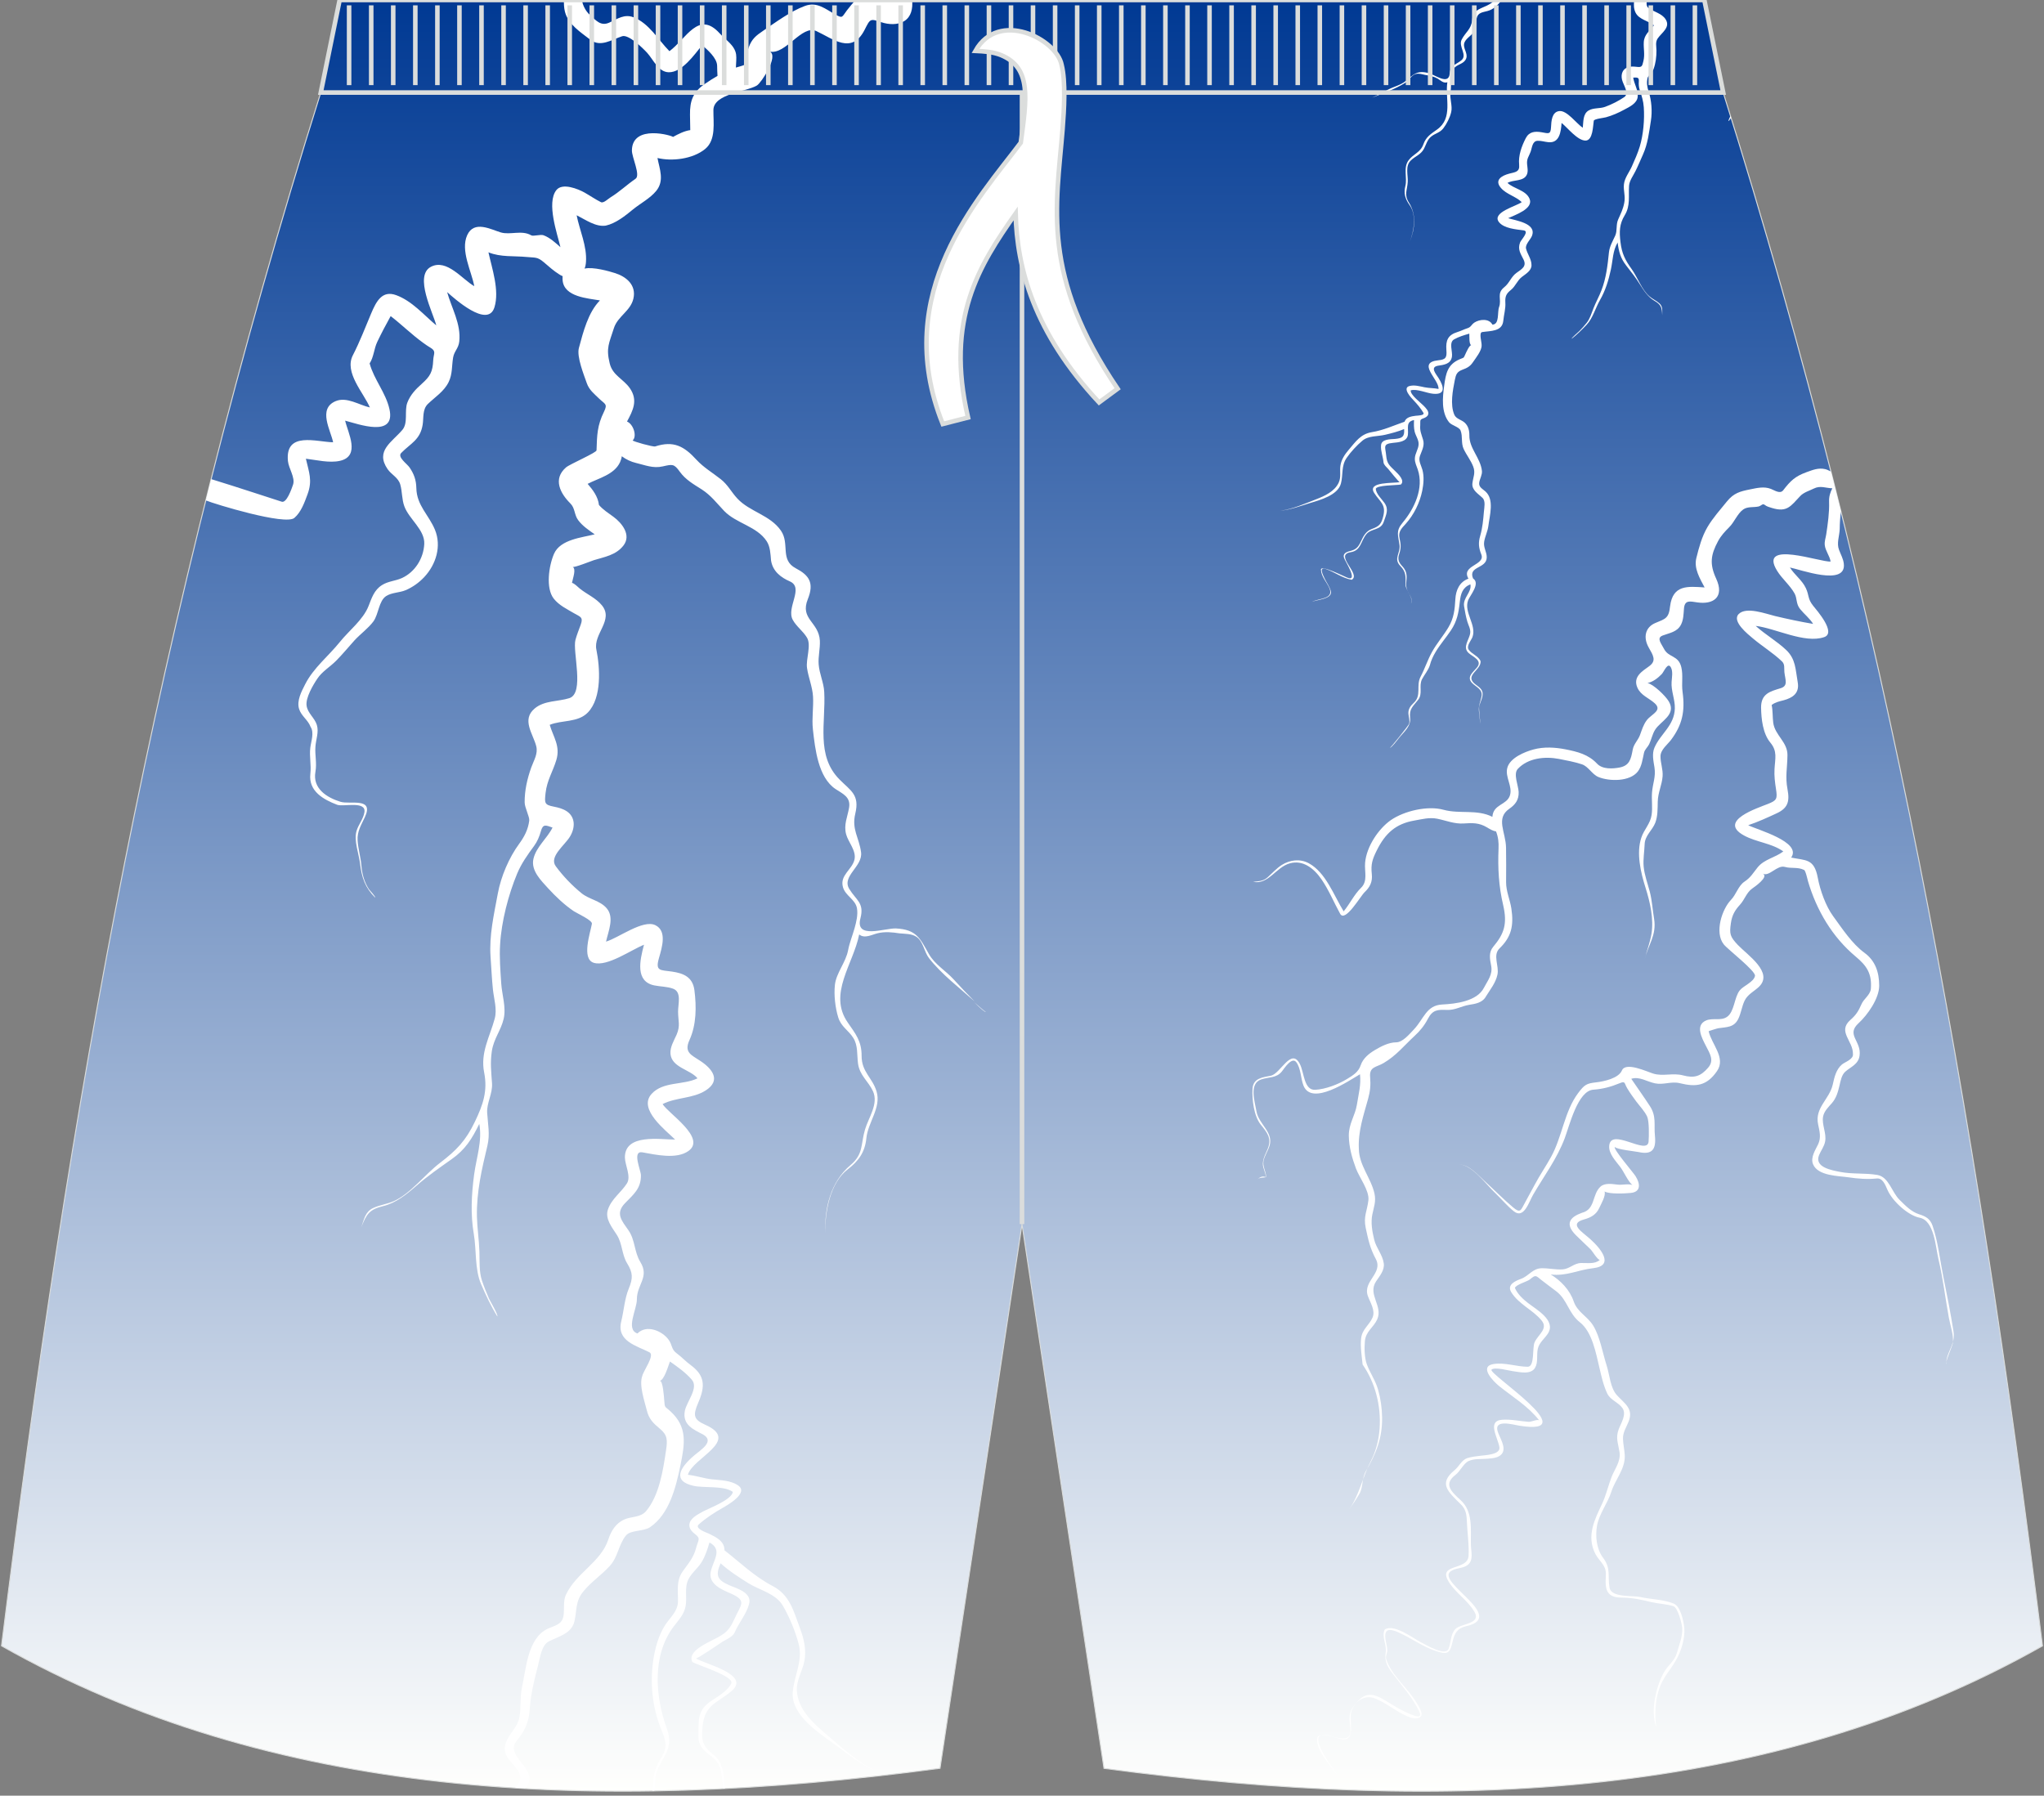 <?xml version="1.0" encoding="utf-8"?>
<!-- Generator: Adobe Illustrator 16.0.0, SVG Export Plug-In . SVG Version: 6.00 Build 0)  -->
<!DOCTYPE svg PUBLIC "-//W3C//DTD SVG 1.1//EN" "http://www.w3.org/Graphics/SVG/1.1/DTD/svg11.dtd">
<svg version="1.1" id="图层_1" xmlns="http://www.w3.org/2000/svg" xmlns:xlink="http://www.w3.org/1999/xlink" x="0px" y="0px"
	 width="379px" height="333px" viewBox="0 0 379 333" enable-background="new 0 0 379 333" xml:space="preserve">
<rect x="0" y="0" width="379" height="333" fill="#808080" stroke="none"/>
<g>
	<linearGradient id="SVGID_1_" gradientUnits="userSpaceOnUse" x1="189.5" y1="0" x2="189.5" y2="332.185">
		<stop  offset="0" style="stop-color:#003993"/>
		<stop  offset="1" style="stop-color:#FFFFFD"/>
	</linearGradient>
	
		<path fill-rule="evenodd" clip-rule="evenodd" fill="url(#SVGID_1_)" stroke="#DBDDDC" stroke-width="0.181" stroke-miterlimit="22.926" d="
		M189.5,227.03l15.2,100.91c64.21,8.59,123.99,5.64,174.02-22.71c-12.64-100.96-28.59-190.69-59.2-288.06L316.02,0H189.5H62.98
		l-3.5,17.16c-30.6,97.37-46.56,187.11-59.2,288.06c50.03,28.35,109.8,31.3,174.02,22.71L189.5,227.03z"/>
	<g>
		<path fill-rule="evenodd" clip-rule="evenodd" fill="#FFFFFF" d="M341.35,94.82c-0.61-2.45-1.22-4.9-1.85-7.36
			c-0.35-0.18-0.71-0.38-1.07-0.46c-1.27-0.29-2.31,0.15-3.48,0.57c-2.1,0.77-2.95,1.58-4.3,3.34c-0.58,0.76-1.59,0.02-2.3-0.25
			c-1.3-0.5-2.61-0.15-3.88,0.1c-1.84,0.37-2.99,0.67-4.26,2.23c-1.21,1.5-2.64,3.09-3.62,4.77c-1.02,1.74-1.56,3.74-2.05,5.72
			c-0.49,1.95,0.66,3.79,1.53,5.46c-3.14-0.21-5.89-0.52-6.4,3.48c-0.23,2.26-0.88,2.34-2.73,3.11c-1.85,0.77-2.31,2.64-1.24,4.54
			c0.82,1.45,1.5,2.45,0.1,3.47c-1.26,0.92-3.09,1.96-2.19,3.99c0.63,1.43,2.16,1.93,3.21,2.89c1.47,1.34-0.58,2-1.45,3.11
			c-0.64,0.82-0.93,1.82-1.29,2.8c-0.37,0.98-1.15,1.64-1.34,2.69c-0.33,1.81-0.61,2.97-2.47,3.32c-1.26,0.23-3.13,0.36-4.14-0.72
			c-1.64-1.74-3.67-2.22-5.82-2.65c-1.99-0.39-4.04-0.51-5.98,0.02c-1.57,0.42-4.37,1.54-4.85,3.43c-0.44,1.7,1.03,3.4,0.49,5.09
			c-0.58,1.82-3.09,1.59-3.25,3.97c-2.9-1.45-6.03-0.48-9.07-1.31c-2.94-0.81-7.28,0.21-9.76,1.92c-2.25,1.57-4.5,4.86-4.77,7.89
			c-0.15,1.68,0.55,3.4-0.76,4.67c-1.29,1.26-2.07,2.97-3.22,4.36c-1.84-3-3.31-7.21-6.46-8.92c-1.63-0.88-3.5-0.63-4.99,0.3
			c-0.98,0.62-1.76,1.51-2.63,2.29c-0.84,0.76-1.7,0.74-2.72,0.85c2.87,0.59,4.24-2.73,6.84-3.43c2.41-0.65,4.41,0.88,5.85,2.97
			c1.37,1.99,2.29,4.26,3.46,6.39c0.93,1.68,3.76-3.27,4.55-4.02c0.96-0.91,1.48-1.89,1.32-3.35c-0.2-1.81,0.12-2.76,0.88-4.3
			c1.61-3.28,3.59-5.03,7-5.62c1.42-0.25,2.79-0.63,4.25-0.34c1.68,0.34,3.2,1,4.92,0.88c1.58-0.11,2.85-0.15,4.3,0.72
			c0.53,0.32,1.1,0.67,1.69,0.76c0.41,1.06,0.51,2.06,0.46,3.19c-0.15,3.61,0.03,6.96,0.86,10.48c0.8,3.46,0.19,5.3-1.84,7.71
			c-0.86,1.02-0.65,2.22-0.39,3.52c0.33,1.66-0.67,2.78-1.35,4.11c-1.27,2.49-5.23,2.96-7.7,3.08c-2.99,0.14-3.41,2.66-5.28,4.63
			c-0.87,0.92-2.09,2.39-3.29,2.39c-1.35,0-2.78,0.74-3.92,1.42c-1.08,0.64-2.21,1.52-2.65,2.83c-0.42,1.27-1.42,1.87-2.57,2.57
			c-1.63,0.99-3.95,1.87-5.84,1.98c-2.13,0.13-2.05-3.18-2.86-4.77c-1.61-3.16-3.58,1.77-5.37,2.15c-1.5,0.32-3.3,0.41-3.42,2.46
			c-0.1,1.98,0.25,5.02,1.53,6.62c1.19,1.48,2.09,2.53,1.29,4.48c-0.36,0.88-0.85,1.7-0.9,2.71c-0.04,0.93,0.54,1.64,0.55,2.53
			c-0.75-0.22-1-0.01-1.59,0.44c0.59-0.45,1-0.25,1.64-0.43c0.02-1.09-0.72-1.97-0.46-3.09c0.24-0.97,0.81-1.78,1.1-2.72
			c0.77-2.53-2.01-4-2.42-6.36c-0.34-1.93-1.4-5.17,0.87-5.94c1.4-0.48,2.84-0.21,3.85-1.5c0.41-0.51,1.84-2.77,2.65-1.71
			c0.86,1.1,0.83,3.05,1.34,4.34c1.53,3.91,8.56-0.99,10.48-2.09c0.22,2-0.27,3.7-0.57,5.63c-0.33,2.06-1.52,3.53-1.5,5.76
			c0.02,2.08,0.6,4.15,1.33,6.1c0.61,1.63,2.51,4.1,2.3,5.88c-0.22,1.95-0.95,3-0.5,5.11c0.47,2.2,0.8,3.78,1.86,5.75
			c1.45,2.68-2.46,4.12-1.46,6.89c0.44,1.22,1.42,2.66,0.88,3.97c-0.62,1.46-1.93,2.15-2.13,3.89c-0.18,1.57,0.12,3.28,0.28,4.85
			c1.15,1.67,2.02,3.56,2.54,5.54c1.1,4.11,0.86,8.74-1.02,12.37c-1.57,3.02-2.09,6.19-4.04,8.99c0.67-0.94,1.33-1.91,1.92-2.92
			c0.71-1.22,0.45-2.91,1.18-4.17c1.83-3.17,3.08-6.02,3.03-9.97c-0.02-1.75-0.27-3.51-0.75-5.2c-0.49-1.72-1.48-3.06-2.08-4.68
			c-0.44-1.18-0.48-3.07-0.36-4.31c0.18-1.83,1.6-2.51,2.28-4.02c1.12-2.5-1.82-4.61-0.21-7.05c0.62-0.94,1.61-2.05,1.43-3.34
			c-0.21-1.58-1.41-2.86-1.78-4.42c-0.36-1.48-0.65-3.12-0.35-4.61c0.28-1.41,0.74-2.44,0.4-3.95c-0.65-2.86-2.84-5.2-2.89-8.23
			c-0.17-3.27,0.87-6.24,1.71-9.29c0.39-1.42,0.51-2.57,0.38-4.04c-0.18-1.97,1.14-1.8,2.5-2.61c2.38-1.41,3.71-3.15,5.72-5.01
			c1.02-0.93,1.83-1.93,2.49-3.19c0.88-1.69,1.8-1.72,3.53-1.65c1.51,0.06,2.66-0.7,4.09-0.94c1.22-0.2,2.52-0.38,3.18-1.62
			c0.78-1.26,1.78-2.47,2.1-4c0.34-1.62-0.93-3.59,0.39-4.86c2.13-2.06,2.68-4.11,2.19-7.37c-0.25-1.66-0.99-3.21-0.98-4.91
			c0.01-2.13,0.03-4.26-0.01-6.39c-0.05-2.91-1.98-5.43,0.61-7.22c1.07-0.74,1.79-1.62,1.73-3.11c-0.05-1.18-1.03-3.34-0.17-4.27
			c1.9-2.05,5.08-2.36,7.64-1.86c1.38,0.27,2.89,0.55,4.23,0.99c1.23,0.39,1.9,1.88,3.1,2.37c2.06,0.83,5.81,0.87,7.29-1.02
			c0.74-0.95,0.88-2.27,1.15-3.46c0.14-0.65,0.67-1.04,0.95-1.59c0.43-0.88,0.6-1.9,1.12-2.71c1.01-1.61,4.01-2.78,2.52-5.26
			c-0.61-1.03-2.84-3.17-3.94-3.4c1-0.18,1.93-0.92,2.65-1.66c0.41-0.43,1.13-2.36,1.71-1.19c0.38,0.75,0.16,1.85,0.11,2.63
			c-0.12,1.66,0.64,3.26,0.6,4.92c-0.09,3.24-2.66,4.68-3.78,7.29c-0.49,1.14-0.19,2.45,0,3.65c0.28,1.77-0.32,2.96-0.45,4.65
			c-0.11,1.39,0.13,2.81-0.08,4.19c-0.24,1.63-1.41,2.7-1.9,4.19c-0.97,2.86-0.12,6.48,0.78,9.31c0.84,2.67,1.54,5.76,1.1,8.52
			c-0.27,1.66-0.89,3.15-1.26,4.76c0.62-2.7,2.25-4.45,1.74-7.55c-0.28-1.66-0.37-3.35-0.79-4.99c-0.4-1.54-0.98-3.05-1.14-4.65
			c-0.13-1.31,0.13-2.83,0.18-4.17c0.05-1.61,1.43-2.58,1.97-3.97c0.47-1.23,0.43-2.6,0.46-3.93c0.04-1.7,0.78-3.07,0.9-4.7
			c0.1-1.28-0.41-2.49-0.39-3.73c0.02-1.21,1.3-2.16,1.93-2.99c2.1-2.79,2.66-5.31,2.16-8.95c-0.21-1.52,0.13-3.05-0.23-4.56
			c-0.54-2.27-2.36-1.72-3.22-3.42c-0.47-0.94-1.45-1.99-0.25-2.45c1.26-0.49,2.71-0.63,3.42-2.04c0.45-0.89,0.46-1.92,0.54-2.92
			c0.12-1.69,1.11-1.39,2.46-1.19c2.96,0.44,5.11-0.95,3.51-4.41c-1.25-2.71-1.01-4.41,0.35-6.94c0.54-1.01,1.27-1.79,2.06-2.58
			c0.96-0.94,1.54-2.56,2.62-3.31c0.83-0.57,1.9-0.34,2.81-0.54c0.53-0.12,0.78-0.63,1.15-0.31c0.38,0.31,0.91,0.45,1.35,0.58
			c2.81,0.86,3.46-0.32,5.25-2.21c0.64-0.69,1.74-1,2.54-1.4c1.18-0.59,2.2-0.07,3.41-0.04c-0.39,0.74-0.64,1.57-0.6,2.5
			c0.07,1.97-0.24,4.11-0.53,6.05c-0.1,0.67-0.35,1.29-0.27,2c0.13,1.09,0.91,1.96,1.08,3.03c-1.74,0.21-13.51-4.1-9.92,1.72
			c0.93,1.51,2.38,2.66,3.24,4.21c0.51,0.92,0.23,1.9,1.03,2.89c0.77,0.95,1.76,1.7,2.41,2.75c-2.37-0.4-4.72-0.9-7.07-1.46
			c-1.67-0.4-5.35-1.81-6.75-0.35c-1.29,1.35,1.78,3.76,2.59,4.45c1.77,1.5,3.77,2.71,5.45,4.31c0.57,0.55,0.38,1.22,0.45,1.99
			c0.16,1.45,0.75,2.54-0.7,2.99c-1.94,0.59-3.64,1.01-3.62,3.6c0.03,2.09,0.33,4.81,1.7,6.46c1.38,1.65,0.89,2.97,0.79,4.95
			c-0.07,1.22,0.08,2.44,0.27,3.65c0.28,1.83,0.18,2.13-1.45,2.78c-1.89,0.77-9.42,3.15-4.49,5.86c2.28,1.26,5.16,1.43,7.3,2.96
			c-1.48,1.16-3.51,1.42-4.76,2.96c-0.88,1.09-1.26,1.86-2.44,2.65c-1.15,0.77-1.53,2.38-2.51,3.39c-1.64,1.7-3.09,6.02-1.33,8.24
			c0.74,0.94,5.97,4.95,5.79,5.85c-0.23,1.16-2.2,1.85-2.85,2.71c-1.01,1.34-0.96,3.89-2.3,4.86c-1.14,0.83-2.68,0.16-3.91,0.69
			c-2.07,0.89-0.81,3.22-0.04,4.71c0.77,1.49,1.57,2.71,0.42,4.04c-1.41,1.64-2.58,1.98-4.64,1.44c-1.95-0.52-3.7,0.23-5.56-0.34
			c-1.17-0.36-5.1-2.23-5.79-0.58c-0.61,1.44-3.27,2.04-4.81,2.21c-1.76,0.2-2.14,0.43-3.32,2c-2.53,3.37-2.96,8.12-5.01,11.82
			c-0.96,1.75-2.09,3.38-3.02,5.14c-0.6,1.13-1.21,2.25-1.83,3.37c-0.79,1.42-0.82,2.02-2.23,0.82c-1.77-1.49-3.43-3.19-5.14-4.75
			c-1.37-1.25-2.86-3.03-4.72-3.2c2.39,0.22,4.93,3.76,6.62,5.36c1.13,1.08,2.2,2.39,3.43,3.36c1.87,1.46,2.77-1.71,3.56-3.08
			c2.01-3.46,4.43-6.67,5.87-10.5c0.9-2.42,2.42-8.76,5.28-8.98c1.74-0.12,3.27-0.53,4.87-1.19c1.13-0.47,0.84-0.06,1.42,0.91
			c0.51,0.86,1.09,1.66,1.68,2.46c0.66,0.88,1.56,1.8,2.03,2.82c0.39,0.87,0.34,3.69,0.26,4.64c-0.24,2.62-7.01-2.72-7.3,0.76
			c-0.13,1.48,1.25,2.86,2.05,3.93c0.65,0.85,1.44,2.69,2.24,3.34c-0.67-0.27-1.98,0.03-2.68-0.06c-0.99-0.11-2.41-0.38-3.23,0.37
			c-1.59,1.46-0.92,4.22-3.44,4.85c-2.21,0.79-3.23,2.04-1.12,4.15c0.89,0.88,1.81,1.73,2.71,2.61c0.38,0.38,1.23,1.87,1.72,1.98
			c-0.92,0.83-2.37,0.53-3.49,0.57c-1.32,0.05-2.12,1.1-3.41,1.18c-1.29,0.08-2.59-0.23-3.88-0.21c-1.68,0.03-2.36,1.43-3.83,1.97
			c-0.95,0.35-2.66,1.04-1.82,2.44c0.69,1.15,1.72,1.97,2.73,2.75c1.02,0.77,2.09,1.52,2.92,2.54c1.23,1.52-0.58,2.52-1.29,4
			c-0.5,1.05,0.07,4.58-1.31,4.57c-2.09-0.02-4.21-0.83-6.3-0.51c-2.77,0.43-0.12,3.18,1.04,4.11c2.49,2,5.36,3.72,7.39,6.32
			c-0.4-0.21-1.46,0.33-1.94,0.29c-1.62-0.11-3.3-0.51-4.93-0.38c-2.87,0.22-0.74,3.36-0.49,5.1c0.21,1.41-2.76,1.46-3.5,1.57
			c-0.82,0.11-1.68,0.19-2.48,0.45c-1.04,0.35-1.5,1.55-2.35,2.24c-3.08,2.53-1.1,4.04,1.22,6.37c1.2,1.21,1,2.47,1.13,4.08
			c0.12,1.74,0.36,3.71,0.26,5.44c-0.17,2.84-5.95,1.27-3.6,4.92c1.31,2.03,3.45,3.34,4.68,5.43c1.36,2.31-2.52,2.15-3.54,3.23
			c-0.92,0.98-0.76,2.49-1.26,3.68c-0.59,1.37-4.05-0.7-5.06-1.22c-1.62-0.83-4.99-3.48-6.76-2.4c-0.64,1.34,0.4,2.83,0.18,4.23
			c-0.3,1.84,0.43,2.84,1.57,4.31c1.6,2.06,3.49,4.25,4.64,6.65c0.71,1.47-0.85,0.83-1.64,0.52c-1.59-0.64-3.13-1.61-4.6-2.51
			c-2.79-1.71-4.16-1.45-6.06,1.25c-0.98,1.38-0.52,2.68-0.44,4.32c0.09,2.12-2.33,1.39-3.52,1.02c-5.93-1.84,0.53,6.26,1.68,8.11
			c-1.01-1.71-4.89-5.6-4.3-7.81c0.35-1.31,3.77,0.19,4.6,0.27c2.72,0.27,1.06-3.67,1.78-5.38c0.8-1.91,2.52-2.93,4.4-2.15
			c1.89,0.78,3.56,2.15,5.4,3.05c0.71,0.35,1.53,0.7,2.31,0.58c1.62-0.23,0.48-1.91-0.16-2.97c-1.6-2.65-4.59-4.95-5.56-7.96
			c-0.2-0.61,0.22-1.13,0.19-1.72c-0.04-0.74-0.27-1.46-0.36-2.21c-0.21-1.99,1.16-1.62,2.42-1.06c2.37,1.04,4.48,2.65,6.95,3.46
			c2.01,0.66,2.59,0.58,3.07-1.64c0.37-1.7,0.94-2.6,2.53-2.96c7.69-1.72-5.54-8.13-2.9-10.15c0.94-0.72,2.25-0.49,3.19-1.21
			c1.15-0.88,0.62-2.47,0.6-3.77c-0.06-2.97,0.43-6.14-1.94-8.29c-1.83-1.66-3.12-2.96-0.9-4.66c0.87-0.67,1.49-2.13,2.41-2.55
			c1.03-0.48,2.32-0.34,3.44-0.43c0.89-0.08,2.08-0.12,2.71-0.88c0.96-1.16-0.42-3.05-0.77-4.25c-0.65-2.23,2.87-1.19,4.04-1
			c12.33,1.99-5.94-9.68-5.16-10.4c0.61-0.54,3.21,0.2,3.97,0.29c1.26,0.17,3.34,0.71,4.12-0.66c0.58-1.01,0.23-2.37,0.49-3.5
			c0.28-1.19,1.3-1.9,1.9-2.86c1.49-2.41-2.15-4.4-3.69-5.6c-0.96-0.75-1.92-1.61-2.45-2.8c0.09-0.6,2.3-1.21,2.75-1.58
			c1.13-0.94,1.1-0.75,2.16,0.1c0.92,0.74,1.89,1.41,2.81,2.13c2.01,1.57,2.22,4.05,4.33,5.71c2.25,1.76,2.96,5.65,3.61,8.41
			c0.38,1.62,0.74,3.27,1.45,4.78c0.58,1.25,2.09,1.63,2.84,2.74c0.79,1.17-0.32,2.85-0.71,3.9c-0.61,1.63-0.1,2.6,0.15,4.22
			c0.27,1.77-0.91,3.16-1.48,4.65c-0.62,1.61-1,3.33-1.72,4.88c-1.32,2.84-3.04,6-1.26,9.4c0.66,1.26,1.91,2.01,1.93,3.57
			c0.02,1.15-0.29,2.72,0.54,3.71c0.65,0.77,1.78,0.79,2.64,0.8c1.77,0.01,3.53,0.41,5.28,0.83c1.31,0.31,2.78,0.35,4.04,0.74
			c0.84,0.25,1.61,3.27,1.66,4.09c0.08,1.54-0.58,3.12-0.98,4.55c-0.43,1.55-1.61,2.25-2.36,3.55c-1.47,2.53-2.62,7.21-1.48,10.21
			c-0.3-2.18-0.19-4.76,0.46-6.8c0.74-2.36,2.04-3.56,3.2-5.57c0.92-1.58,1.71-4.02,1.54-5.97c-0.12-1.27-0.67-3.99-1.96-4.53
			c-1.85-0.77-4.25-0.78-6.19-1.22c-1.39-0.31-5.38,0.16-5.71-1.73c-0.38-2.22,0.29-3.57-1.2-5.55c-1.22-1.61-1.46-3.97-1.13-5.91
			c0.38-2.21,1.99-4.21,2.67-6.35c0.72-2.27,2.62-4.24,2.48-6.8c-0.06-1-0.3-2-0.33-3c-0.03-1.21,0.63-2.15,1.04-3.18
			c0.97-2.41-0.73-3.34-2.14-4.88c-1.27-1.38-1.37-3.81-1.93-5.54c-0.74-2.31-1.23-5.34-2.49-7.39c-1.08-1.76-2.92-2.46-3.62-4.5
			c-0.73-2.14-2.43-3.88-4.25-4.98c2.96,0.34,5.01-0.85,7.86-1.17c4.07-0.46,1.36-3.7-0.54-5.4c-1.5-1.35-4.09-2.84-1.12-3.65
			c1.21-0.33,2.26-0.89,2.81-2.15c0.28-0.63,1.26-2.27,0.96-3.02c1,0.52,3.74,0.37,4.81,0.27c1.94-0.16,1.86-1.66,0.94-3.12
			c-0.45-0.72-4.14-4.97-3.85-5.42c0.27,0.46,3.9,0.84,4.4,0.95c2.48,0.55,3.3-0.43,3.05-2.97c-0.22-2.12,0.32-3.62-0.95-5.57
			c-1.11-1.7-2.3-3.36-3.44-5.04c1.51-0.48,2.84,0.51,4.39,0.84c1.58,0.33,3.04-0.41,4.59-0.03c3.02,0.75,5.02,0.53,6.93-2.26
			c1.67-2.45-1.01-4.93-1.56-7.37c-0.03-0.02,1.57-0.53,1.8-0.56c1.52-0.23,2.9-0.1,3.7-1.75c0.51-1.05,0.65-2.27,1.15-3.33
			c0.56-1.19,1.74-1.73,2.64-2.57c2.84-2.67-2.12-5.94-3.88-7.79c-1.45-1.54-1.58-2.03-1.29-4.04c0.21-1.49,0.74-2.39,1.69-3.43
			c0.89-0.97,1.19-2.24,2.27-3c0.36-0.25,3.16-2.18,1.96-2.74c1.22,0.58,2.65-1.67,4.1-1.26c1.16,0.33,2.39-0.02,3.53,0.55
			c0.27,0,0.68,1.83,0.73,2.04c1.61,5.49,4.55,10.43,8.86,14.03c2.02,1.69,3.05,3.13,2.81,6.04c-0.16,1.13-1.31,1.79-1.74,2.8
			c-0.56,1.3-1.03,2.02-2.06,2.92c-2.43,2.15,0.53,3.88,0.48,6.29c0.14,1.01-1.48,1.5-2.03,1.96c-1.07,0.9-1.41,2.34-1.71,3.72
			c-0.62,2.76-3.39,4.31-2.71,7.42c0.28,1.3,0.57,2.43,0,3.65c-0.48,1.02-1.46,2.44-0.95,3.7c0.9,2.22,4.81,2.17,6.58,2.44
			c1.72,0.26,3.47,0.39,5.19,0.22c1.15-0.15,1.62,1.17,2.03,2.1c0.93,2.14,3.86,4.77,5.96,5.17c2.73,0.52,2.95,5.38,3.5,7.7
			c0.86,3.6,1.27,7.28,1.94,10.91c0.27,1.47,0.89,3.13,0.73,4.62c-0.05,0.45-1.5,3.76-1.25,3.9c0.06-2.4,1.79-3.5,1.35-6.17
			c-0.54-3.37-1.2-6.73-1.88-10.08c-0.62-3.06-0.97-6.47-1.99-9.41c-0.45-1.3-1.31-1.74-2.47-2.1c-1.47-0.47-2.51-1.57-3.63-2.67
			c-1.48-1.45-1.98-4.25-4.13-4.63c-2.3-0.4-4.63-0.11-6.94-0.57c-1.5-0.3-4.82-0.85-3.86-3.13c0.35-0.85,0.95-1.58,1.12-2.53
			c0.27-1.53-0.64-3.07-0.39-4.56c0.18-1.04,1.01-1.81,1.63-2.52c0.82-0.94,1.13-2.04,1.42-3.28c0.21-0.89,0.39-1.95,1.07-2.56
			c0.99-0.89,2.42-1.34,2.65-2.96c0.39-2.75-2.58-3.86-0.17-6.05c1.61-1.47,3.81-4.54,3.81-6.94c0-2.53-0.75-4.64-2.71-6.08
			c-2.32-1.69-4.12-4.47-5.83-6.81c-1.38-1.89-2.41-4.79-2.85-7.13c-0.67-3.6-2.23-3.17-4.93-3.74c2.05-2.92-6.4-5.18-7.97-6
			c1.75-0.58,3.61-1.43,5.29-2.21c2-0.94,2.45-2.1,2-4.45c-0.45-2.36-0.03-4-0.01-6.33c0.03-2.45-2.33-3.68-2.64-6.03
			c-0.14-1.09-0.06-2.2-0.29-3.27c0.65-0.52,1.49-0.69,2.26-0.89c1.59-0.44,2.95-1.27,2.57-3.35c-0.42-2.35-0.35-4.28-2.14-5.97
			c-1.76-1.66-3.86-2.84-5.65-4.46c3.6,0.41,9.09,3.33,12.7,2.08c2.29-0.79-1.32-4.92-2.05-5.82c-1.04-1.3-0.71-1.9-1.35-3.27
			c-0.71-1.5-2.09-2.43-2.95-3.82c1.8,0.33,10.49,3.57,9.99-0.7c-0.09-0.9-0.58-1.74-0.89-2.58c-0.47-1.25,0.08-2.54,0.13-3.85
			C341.13,97.14,341.19,95.97,341.35,94.82L341.35,94.82z M320.98,21.85l-0.11-0.37C320.28,22.73,320.41,22.7,320.98,21.85z"/>
		<path fill-rule="evenodd" clip-rule="evenodd" fill="#FFFFFF" d="M305.4,0h-2.37c-0.14,0.84-0.1,1.67,0.24,2.35
			c0.64,1.29,2.37,1.5,3.4,2.35c-0.79,1.06-1.82,1.7-1.88,3.15c-0.06,1.23,0.23,2.22-0.07,3.48c-0.24,1.01-0.28,1.18-1.3,1.06
			c-0.47-0.05-0.96-0.09-1.43,0.04c-1.13,0.28-1.48,1.33-1.23,2.36c0.24,0.99,1.42,2.54,0.39,3.23c-1.09,0.73-2.29,1.34-3.52,1.79
			c-0.99,0.37-2.14,0.14-3.07,0.68c-1.09,0.65-0.95,2.11-1.08,3.2c-1.13-0.72-2.94-3.29-4.38-3.09c-1.38,0.19-1.45,1.88-1.51,3.02
			c-0.07,1.41-0.54,1.1-1.78,0.9c-1.18-0.19-2.26-0.13-2.9,1.1c-0.78,1.52-1.4,3.23-1.23,4.92c0.14,1.37-0.72,1.37-1.83,1.66
			c-1.45,0.38-2.79,1.21-1.55,2.65c1.02,1.19,2.73,1.55,3.86,2.63c-0.89,0.73-5.62,1.89-4.23,3.7c0.92,1.19,3.2,1.36,4.58,1.54
			c1.13,0.15-0.46,1.74-0.65,2.23c-0.5,1.29,0.1,2.1,0.63,3.17c0.64,1.29-0.32,1.77-1.31,2.49c-1,0.72-1.29,1.88-2.27,2.66
			c-1.46,1.16-0.43,2.25-0.95,3.67c-0.36,0.97,0.12,3.23-1.24,3.26c-0.6-1.18-2.39-1.01-3.34-0.38c-0.59,0.4-0.59,0.83-1.29,1.05
			c-0.63,0.2-1.21,0.51-1.84,0.7c-1.77,0.55-2.2,1.53-2.06,3.34c0.11,1.39-0.11,1.77-1.48,1.9c-4.15,0.43,0.16,3.55,0.02,5.32
			c-0.83-0.18-1.74-0.14-2.58-0.31c-0.92-0.18-1.9-0.49-2.85-0.22c-1.32,0.4,0.38,2.2,0.82,2.65c0.66,0.69,1.31,1.47,1.8,2.29
			c0.31,0.52-1.09,0.53-1.39,0.56c-0.77,0.1-1.8,0.23-2.1,1.11c-2.06,0.71-3.89,1.58-6.1,1.94c-2.03,0.34-2.96,1.75-4.24,3.25
			c-0.73,0.85-1.38,1.82-1.55,2.95c-0.16,1.08,0.17,2.1-0.32,3.16c-0.76,1.63-2.59,2.46-4.16,3.07c-0.71,0.28,2.23-0.87,0,0
			c-2.07,0.81-4.48,1.88-6.68,2.13c1.83-0.15,3.76-0.88,5.52-1.42c1.9-0.57,5.14-1.45,5.73-3.6c0.44-1.64,0.03-3.28,1.06-4.77
			c0.77-1.12,1.89-2.33,2.93-3.2c1.13-0.95,2.84-0.76,4.21-1.09c1.17-0.28,2.41-0.59,3.52-1.06c0.11,1.36-0.29,1.7-1.67,1.83
			c-0.85,0.07-2.59-0.01-2.61,1.25c-0.08,0.97,0.38,2.09,0.46,3.08c0.04,0.48,0.58,0.91,0.88,1.25c0.2,0.21,1.97,2.46,2.12,2.42
			c-1,0.27-6.12-0.16-4.73,2.02c1.04,1.63,2.21,2.09,1.7,4.24c-0.36,1.49-0.71,1.92-2.11,2.43c-1.11,0.4-1.6,1.33-2.06,2.34
			c-0.49,1.06-0.9,1.49-2.03,1.77c-0.69,0.17-1.38,0.48-1.08,1.29c0.22,0.62,2.54,4.19,0.81,3.71c-0.63-0.17-5.14-2.57-5.1-1.55
			c0.05,1.26,1.07,2.3,1.55,3.39c0.93,2.09-1.89,1.88-3.21,2.56c0.93-0.4,3.9-0.51,3.48-2.01c-0.22-0.81-0.75-1.5-1.11-2.25
			c-0.33-0.69-1.18-2.31,0.24-1.8c1.63,0.57,3.01,1.67,4.75,1.98c1.82-1.02-3.32-4.6-0.21-5.11c1.96-0.32,1.84-1.98,2.91-3.32
			c0.92-1.16,2.69-0.67,3.25-2.34c0.46-1.38,0.98-2.3,0.1-3.52c-0.5-0.7-1.49-1.62-1.58-2.52c-0.07-0.78,4.06-0.7,4.65-0.86
			c0.81-0.75-0.54-1.99-1.02-2.46c-1.08-1.06-1.58-1.37-1.71-2.95c-0.14-1.54-0.69-2.11,1.24-2.31c0.99-0.1,2.63-0.19,2.79-1.49
			c0.15-1.19-0.46-2.45,1.14-2.74c-0.03,0.69-0.05,1.46,0.11,2.12c0.18,0.79,0.78,1.53,0.74,2.38c-0.04,0.94-0.7,1.72-0.7,2.68
			c0,0.72,0.31,1.32,0.54,1.99c1.17,3.44-0.61,7.24-2.8,9.85c-1.33,1.58-0.82,2.36-0.58,4.14c0.2,1.51-1.16,2.53,0.13,3.88
			c1.14,1.18,0.99,1.96,0.99,3.54c-0.01,0.91,1.61,2.6,0.99,3.44c0.49-0.53-0.2-1.56-0.45-2.03c-0.39-0.74-0.5-1.26-0.39-2.13
			c0.12-1.1,0.04-1.88-0.71-2.7c-0.66-0.71-0.97-1.28-0.64-2.26c0.39-1.15,0.34-1.85,0.08-3c-0.27-1.21,0.39-1.83,1.15-2.66
			c1.52-1.7,2.6-3.89,3.06-6.13c0.25-1.23,0.37-2.64,0.04-3.86c-0.23-0.85-0.79-1.66-0.47-2.59c0.36-1.02,0.92-1.92,0.58-3.03
			c-0.3-1.01-0.62-1.62-0.52-2.71c0.05-0.7-0.18-0.98,0.52-1.22c0.35-0.12,0.8-0.31,0.94-0.7c0.23-0.64-0.46-1.27-0.84-1.67
			c-0.49-0.52-2.52-2.03-2.38-2.84c1.14-0.34,2.97,0.53,4.15,0.63c2.33,0.22,2.05-1.28,0.99-2.94c-0.48-0.76-1.58-1.98-0.13-2.25
			c1.12-0.18,2.41-0.29,2.63-1.69c0.15-0.94-0.61-2.63,0.39-3.2c0.87-0.5,1.88-0.79,2.83-1.07c0.03,0.46-0.08,1.98,0.37,2.17
			c-0.29-0.2-1.02,1.46-1.1,1.64c-0.38,0.85-0.26,0.59-1.05,0.94c-2.25,0.97-2.57,2.6-2.88,4.89c-0.3,2.2-0.57,4.94,0.9,6.79
			c0.5,0.62,1.88,0.86,2.14,1.54c0.43,1.11,0.05,2.3,0.57,3.42c0.53,1.13,1.32,2.09,1.77,3.26c0.46,1.2-0.01,1.92-0.15,3.12
			c-0.14,1.28,1.13,1.95,1.89,2.71c0.58,0.57,0.31,1.77,0.25,2.49c-0.14,1.56-0.25,3-0.69,4.52c-0.38,1.3-0.29,2.22,0.2,3.45
			c0.81,2.03-3.83,2.02-2.38,4.5c-1.66,0.59-2.34,2.13-2.43,3.8c-0.11,1.91-0.26,3.49-1.27,5.2c-0.95,1.6-2.2,3.02-3.09,4.65
			c-0.8,1.46-1.31,3.06-2.09,4.54c-0.88,1.69,0.23,3.42-1.24,4.82c-0.61,0.58-1.08,1.15-1.01,2.04c0.04,0.61,0.31,1.28,0.11,1.89
			c-0.09,0.28-3.44,4.49-3.53,4.39c0.19,0.17,1.5-1.57,1.65-1.76c0.94-1.18,2.26-2.15,2.08-3.77c-0.19-1.68,0.54-2.11,1.49-3.33
			c0.91-1.16,0.08-2.57,0.72-3.82c0.46-0.88,1.14-1.63,1.45-2.58c0.22-0.87,0.6-1.7,1.07-2.48c0.84-1.4,1.91-2.62,2.82-3.97
			c1.17-1.75,1.45-3.31,1.67-5.35c0.16-1.5,0.52-2.64,1.96-3.22c0.29,1.48-1.44,2.48-1.17,4.08c0.16,0.96,0.33,1.93,0.61,2.87
			c0.2,0.66,0.6,1.32,0.53,2.04c-0.14,1.28-1.52,2.63-0.3,3.75c0.82,0.74,2.65,1.37,1.52,2.72c-0.74,0.88-1.96,1.75-0.85,2.87
			c0.76,0.76,1.99,1.15,1.72,2.48c-0.21,0.99-0.58,1.7-0.48,2.71c0.02,0.17,0.25,2.36,0.25,2.36c0.06-0.01-0.29-2.82-0.21-3.2
			c0.19-0.92,0.93-1.96,0.54-2.91c-0.26-0.64-0.99-0.97-1.47-1.42c-1.67-1.55,1.34-2.46,1.2-4.12c-0.48-0.98-1.59-1.26-2.21-2.11
			c-0.45-0.72,0.45-1.69,0.7-2.33c0.82-2.22-1.63-4.58-0.81-6.81c0.33-0.9,2.35-3.13,0.92-4.07c-0.95-2.32,2.53-1.77,2.54-3.91
			c0.01-1.02-0.64-1.81-0.48-2.87c0.15-1,0.65-1.92,0.78-2.94c0.24-1.97,1.14-4.91-0.54-6.41c-0.55-0.5-1.29-0.81-1.15-1.67
			c0.11-0.7,0.57-1.42,0.5-2.13c-0.26-2.43-2.37-4.17-2.33-6.6c0.01-0.9-0.2-1.75-0.87-2.36c-0.6-0.55-1.6-0.69-1.93-1.49
			c-0.79-1.9-0.28-4.47,0.1-6.41c0.21-1.04,0.39-1.52,1.37-1.9c0.85-0.32,1.43-0.58,1.97-1.38c0.53-0.79,1.65-2.14,1.63-3.13
			c0.06-0.55-0.56-2.38,0.1-2.49c1.54-0.24,3.72-0.06,3.92-2.09c0.1-1.1,0.46-2.28,0.38-3.37c-0.06-1.13,0.14-1.64,1.03-2.35
			c0.87-0.7,1.14-1.72,2.03-2.41c0.72-0.56,1.79-1.16,1.79-2.17c0.01-1.13-0.74-2.02-1.01-3.07c-0.2-0.79,0.84-1.7,1.1-2.39
			c0.88-2.32-2.95-2.81-4.42-3.27c1.21-0.58,4.81-1.74,3.95-3.64c-0.71-1.58-2.9-1.8-4.07-2.9c1.04-0.63,2.97-0.22,3.58-1.52
			c0.29-0.62,0.1-1.36,0.05-2.01c-0.07-0.98,0.31-1.33,0.65-2.23c0.28-0.74,0.3-2.01,1.3-2.05c0.68-0.03,1.33,0.2,2,0.26
			c2.06,0.21,2.33-1.92,2.45-3.57c1.09,0.86,2.92,3.25,4.42,3.27c1.41,0.01,1.39-2.76,1.55-3.68c0.07-0.35,1.84-0.52,2.25-0.64
			c1.15-0.31,2.33-0.83,3.39-1.41c0.95-0.51,2.37-1.15,2.5-2.38c0.14-1.24-0.66-2.37-0.83-3.57c0.76-0.02,1.1-0.08,1.04,0.71
			c-0.04,0.54,0,1.11,0.18,1.62c0.35,1.03,0.67,2.06,0.74,3.16c0.16,2.29-0.08,5.07-0.74,7.28c-0.38,1.26-0.95,2.52-1.48,3.72
			c-0.47,1.05-1.33,2.11-1.46,3.28c-0.13,1.2,0.31,2.19,0.06,3.45c-0.22,1.19-0.65,2-1.13,3.09c-0.44,0.99-0.13,2.05-0.54,2.99
			c-0.47,1.04-1.04,1.94-1.17,3.11c-0.25,2.43-0.51,4.78-1.41,7.09c-0.43,1.12-1.02,2.16-1.46,3.28c-0.35,0.89-0.65,1.94-1.26,2.7
			c-0.41,0.52-0.87,1.02-1.33,1.5c-0.19,0.21-1.47,1.25-1.46,1.46c0.99-0.78,1.91-1.68,2.78-2.6c1.15-1.22,1.64-3.12,2.47-4.57
			c1.01-1.75,1.61-3.7,2.03-5.68c0.38-1.75,0.33-3.44,1.25-5.01c0.21,1.67,0.52,2.88,1.56,4.23c0.92,1.18,1.83,2.33,2.62,3.61
			c0.71,1.13,1.46,2.27,2.63,2.96c1.25,0.73,1.4,1.25,1.46,2.68c0-0.81,0.14-1.59-0.51-2.18c-0.56-0.51-1.28-0.81-1.85-1.3
			c-1.41-1.21-2.21-3.53-3.3-5.06c-1.23-1.71-1.83-2.9-2.08-5.02c-0.23-1.89-0.22-3.33,0.79-4.98c1.08-1.77,0.67-3.56,0.8-5.46
			c0.08-0.99,0.77-1.86,1.19-2.72c0.5-0.99,0.92-2.04,1.38-3.05c0.91-2.01,1.14-4.14,1.48-6.29c0.28-1.72,0.12-3.76-0.41-5.38
			c-0.28-0.85-0.41-1.64-0.21-2.54c0.08-0.39,0.91-1.11,1.1-1.62c0.42-1.13,0.56-2.33,0.55-3.52c-0.01-0.76-0.23-1.52,0.23-2.2
			c0.74-1.08,2.44-2.07,1.46-3.57c-0.7-1.07-2.12-1.35-3.12-2.04C305.28,1.21,305.24,0.66,305.4,0L305.4,0z M278.46,0
			c-0.71,0.96-1.57,1.76-2.64,2.04c-0.86,0.24-1.82,0.28-2.01,1.35c-0.17,0.95-0.03,1.8-0.63,2.65c-0.5,0.7-1.63,1.25-1.72,2.18
			c-0.09,1.03,0.96,1.94,0.21,2.98c-0.55,0.75-1.68,0.79-2.15,1.59c-0.33,0.58-0.41,1.34-0.45,1.99c-0.05,0.76,0,1.54-0.11,2.29
			c-0.2,1.25,0.4,2.54,0.12,3.72c-0.24,1.02-0.82,2.17-1.46,3.01c-0.63,0.81-1.47,0.91-2.22,1.5c-0.75,0.57-0.95,1.49-1.37,2.29
			c-0.59,1.12-1.65,1.37-2.48,2.21c-1.02,1.03-0.46,2.66-0.53,3.91c-0.08,1.59-0.72,2.37,0.22,3.85c1.4,2.2,1.14,4.88,0.16,7.26
			c0.78-2.01,1.28-4.93-0.03-6.78c-0.79-1.12-1.14-2.15-0.79-3.54c0.4-1.56-0.45-3.38,0.61-4.79c0.89-1.19,2.18-1.4,2.73-2.94
			c0.51-1.42,1.38-1.92,2.54-2.75c3.01-2.14,1.46-5.76,1.91-8.77c-0.7,0.27-1.29-0.37-1.82-0.68c-0.68-0.39-1.45-0.55-2.21-0.66
			c-0.58-0.11-1.2-0.35-1.8-0.19c-0.84,0.21-1.3,1.21-2.02,1.66c-1.83,1.16-4.09,1.91-6.08,2.73c0.97-0.46,1.93-0.96,2.87-1.46
			c1.09-0.58,2.41-0.84,3.37-1.66c0.65-0.55-0.86,0.74,0,0c1.47-1.26,2.1-1.96,4.19-1.45c1.1,0.27,3.75,2.34,3.93,0.13
			c0.13-1.61,1.06-1.6,2.15-2.47c1.23-0.99-0.6-2.55,0.08-3.87c0.7-1.36,1.75-1.88,1.92-3.53c0.2-1.94,1.25-2.04,2.77-2.77
			c0.6-0.29,1.1-0.64,1.51-1.05H278.46z"/>
	</g>
	<path fill-rule="evenodd" clip-rule="evenodd" fill="#FFFFFF" d="M169.13,0h-10.49c-0.56,0.62-1.1,1.26-1.61,1.93
		c-0.93,1.22-0.73,1.54-2.12,0.77c-1.85-1.02-3.41-2.43-5.66-1.6c-2.65,0.98-5.38,3-7.75,4.61c-1.32,0.89-2.12,1.53-2.68,3.1
		c-0.07,0.19-1,3.06-0.77,3.22c-0.54,0.22-1.08,0.34-1.6,0.5l0,0c0.02-0.83,0.14-1.71,0.04-2.43c-0.25-1.74-2.04-2.77-3.07-3.94
		c-3.89-4.26-6.12,0.96-9.29,3.33c-2.09-2.1-3.75-5.15-6.65-6.28c-1.68-0.66-2.97,0.27-4.5,0.98c-1.58,0.72-2.44-0.38-3.58-1.4
		C108.53,2,108.11,1.04,107.86,0h-3.3c-0.01,0.73,0.01,1.46,0.19,2.17c0.6,2.38,2.97,3.84,4.71,5.2c1.88,1.46,3.95-0.01,5.9-0.65
		c1.18-0.38,3.79,2.15,4.64,3.08c1.13,1.25,2.08,3.57,4,3.6c2.47,0.05,4.75-3.26,6.19-5.02c1.02,0.86,2.74,2.38,2.78,3.79
		c0.02,0.7,0.02,1.31,0.07,1.9c-0.8,0.45-1.57,0.96-2.33,1.48c-2.2,1.5-2.81,3.14-2.77,5.74c0.02,0.95,0.03,1.9,0.05,2.84
		c-1.09,0.15-2.23,0.73-3.21,1.27c0.04-0.21-7.54-2.47-7.61,2.49c-0.02,1.27,1.64,4.61,0.68,5.26c-1.62,1.11-2.99,2.44-4.66,3.46
		c-0.41,0.25-1.3,1.13-1.76,0.88c-1.06-0.53-2.03-1.21-3.06-1.79c-1.13-0.63-4.1-1.88-5.22-0.43c-1.85,2.38,0.19,8.11,0.77,10.57
		c-0.96-0.84-1.92-1.75-3.13-2.21c-0.56-0.21-1.91,0.24-2.29,0.01c-1.76-1.03-3.89-0.01-5.65-0.54c-1.84-0.55-4.95-2.3-6.22,0.51
		c-1.29,2.86,0.81,6.71,1.31,9.46c-2.19-1.23-5.09-5.14-8.04-3.59c-3.18,1.67,0.44,8.6,1,10.87c-2.35-1.98-4.51-4.54-7.43-5.61
		c-2.61-0.96-3.7,1.14-4.66,3.42c-1.07,2.54-2.12,5.28-3.38,7.72c-1.65,3.19,2.01,6.97,3.15,9.68c-1.95-0.42-4.29-2.05-6.36-1.16
		c-3.33,1.42-0.9,5.39-0.45,7.62c-3.06-0.05-8.92-2.1-8.38,3.48c0.13,1.36,1.39,3.07,0.95,4.38c-0.29,0.85-1.2,3.45-2.1,3.16
		c-1.38-0.43-7.97-2.62-13.08-4.19c-0.33,1.32-0.66,2.63-0.99,3.95c1.65,0.68,14.75,4.68,16.41,3.25c1.25-1.07,1.88-2.86,2.44-4.37
		c0.96-2.59,0.27-4.1-0.3-6.61c1.92,0.22,4.35,0.84,6.32,0.39c3.86-0.89,1.48-5.17,0.96-7.45c2.37,0.6,9.44,3.27,8.21-2.16
		c-0.7-3.08-2.84-5.42-3.67-8.45c0.78-1.21,0.8-2.71,1.41-3.99c0.75-1.57,1.64-3.27,2.49-4.79c2.06,1.59,3.91,3.43,6.02,4.95
		c0.46,0.34,0.93,0.66,1.42,0.95c1.05,0.65,0.51,1.07,0.45,2.28c-0.1,2.16-0.54,2.96-2.11,4.37c-1.11,0.98-2.14,2.05-2.69,3.5
		c-0.58,1.53,0.18,3.74-0.91,5.04c-1.93,2.29-5.09,3.88-2.75,7.29c0.71,1.03,1.98,1.55,2.35,2.85c0.38,1.32,0.27,2.73,0.76,4.05
		c0.87,2.38,3.81,4.34,3.69,6.97c-0.13,2.7-1.73,5.23-4.15,6.33c-1.21,0.55-2.54,0.57-3.7,1.31c-1.46,0.93-1.88,2.36-2.49,3.9
		c-1.01,2.55-3.63,4.54-5.3,6.63c-2.12,2.64-4.91,4.81-6.45,7.87c-0.67,1.32-1.58,3.01-1.13,4.53c0.4,1.34,1.66,2.05,2.14,3.35
		c0.71,1.08,0.1,2.67-0.05,3.86c-0.2,1.61,0.2,3.19,0.01,4.85c-0.38,3.24,2.47,4.79,4.96,5.74c1.15,0.43,5.38-0.78,5.07,1.37
		c-0.19,1.27-1.12,2.29-1.47,3.5c-0.53,1.78,0.44,4.22,0.65,6.01c0.31,2.62,0.94,4.5,2.82,6.35c0.08-0.21-1.02-1.34-1.18-1.58
		c-0.85-1.29-1.26-2.81-1.39-4.38c-0.13-1.57-0.6-3.05-0.7-4.63c-0.1-1.73,0.66-2.86,1.36-4.37c1.72-3.72-2.76-2.27-4.53-2.82
		c-2.53-0.78-5.21-2.44-4.65-5.57c0.29-1.64-0.12-3.06,0-4.66c0.09-1.35,0.67-2.7,0.26-4.03c-0.4-1.31-1.71-2.17-1.9-3.57
		c-0.2-1.47,1.19-3.81,1.99-5c0.89-1.34,2.36-2.19,3.47-3.31c1.18-1.19,2.26-2.5,3.39-3.76c1.1-1.21,2.55-2.23,3.53-3.54
		c0.97-1.31,1-3.83,2.37-4.71c1.05-0.68,2.48-0.61,3.61-1.09c1.29-0.55,2.48-1.39,3.46-2.44c2.21-2.36,3.22-5.76,1.98-8.77
		c-1.14-2.76-3.38-4.5-3.45-7.72c-0.03-1.51-0.44-2.63-1.25-3.82c-0.49-0.72-2.32-1.93-1.55-2.71c1.74-1.77,3.52-2.42,3.97-5.22
		c0.21-1.29-0.07-2.84,0.96-3.85c1.35-1.31,2.99-2.3,3.86-4.07c0.73-1.5,0.56-2.98,0.83-4.56c0.21-1.2,0.99-1.65,1.14-2.96
		c0.35-3.27-1.42-6.18-2.25-9.16c1.29,1.14,7.53,6.8,8.77,2.82c0.97-3.13-0.46-7.22-1.11-10.2c2.28,0.93,4.74,0.63,7.16,0.87
		c1.54,0.15,1.91-0.05,3.12,0.98c0.92,0.79,1.83,1.61,2.86,2.25c0.2,0.13,0.4,0.24,0.61,0.32c-0.02,0.23-0.02,0.48,0,0.75
		c0.25,3.13,4.73,3.36,6.92,3.75c-2.19,2.23-3.09,5.82-3.9,8.82c-0.44,1.63,0.93,4.98,1.47,6.54c0.43,1.25,1.41,2,2.29,2.86
		c1.06,1.03,1.62,0.94,0.89,2.43c-1.25,2.54-1.29,4.3-1.38,7.14c0.08,0.41-4.96,2.57-5.66,3.18c-2.5,2.17-1.03,4.85,0.8,6.67
		c0.91,0.9,0.7,2.09,1.45,3.1c0.82,1.11,1.99,1.87,3.07,2.64c-2.32,0.6-6.36,0.92-7.54,3.6c-0.97,2.25-1.58,6.38-0.05,8.33
		c0.98,1.24,2.42,1.91,3.73,2.69c1.13,0.67,1.8,0.69,1.27,2.13c-0.34,0.94-0.72,1.86-0.98,2.82c-0.57,2.19,1.73,9.88-1.13,10.81
		c-2.07,0.66-4.61,0.4-6.41,1.9c-2.52,2.09-0.31,4.72,0.27,7.01c0.36,1.42-0.46,2.64-0.93,3.96c-0.74,2.07-1.23,4.24-1.22,6.44
		c0,1,0.94,2.69,0.85,3.41c-0.21,1.66-0.91,2.99-1.88,4.31c-1.87,2.55-3.36,6.04-3.94,9.18c-0.73,3.96-1.63,7.78-1.35,11.79
		c0.15,2.02,0.23,4.05,0.44,6.06c0.19,1.73,0.8,3.63,0.33,5.38c-0.92,3.39-2.69,6.29-1.96,9.97c0.68,3.42-0.19,5.95-1.7,9.11
		c-1.71,3.57-3.43,5.33-6.49,7.67c-2.75,2.09-5.47,5.71-8.54,7.08c-1.26,0.56-2.62,0.71-3.86,1.29c-1.46,0.68-1.69,2.11-2.18,3.53
		c0.97-2.46,1.54-3.28,4.05-3.89c2.36-0.58,4.3-2.15,6.15-3.76c2.08-1.82,4.28-3.34,6.53-4.93c2.54-1.79,3.77-3.75,5.14-6.56
		c0.57,3.24-0.52,6.17-0.96,9.41c-0.49,3.68-0.68,7.39-0.06,11c0.51,2.96,0.16,6.54,1.34,9.29c0.89,2.06,1.86,4.14,3.03,6.02
		c0.15-0.38-1.36-2.88-1.56-3.33c-0.46-1.1-0.93-2.21-1.3-3.34c-0.55-1.66-0.41-3.64-0.47-5.39c-0.07-2.18-0.41-4.32-0.46-6.5
		c-0.09-4.52,0.9-8.75,1.95-13.14c0.5-2.09,0.08-3.98-0.05-6.05c-0.12-1.87,1.03-3.55,0.9-5.5c-0.15-2.17-0.36-3.79-0.03-5.99
		c0.37-2.33,1.69-3.81,2.19-5.97c0.49-2.12-0.31-4.42-0.45-6.52c-0.16-2.38-0.36-4.88-0.21-7.28c0.24-4.22,1.53-9.21,3.16-13.12
		c0.78-1.88,1.94-3.5,3.13-5.12c0.6-0.81,1-1.77,1.27-2.74c0.38-1.41,0.91-1.12,2.16-0.68c-0.99,2-3.01,3.55-3.54,5.79
		c-0.51,2.21,1.47,4.08,2.72,5.47c1.42,1.55,3.04,3.09,4.78,4.26c0.62,0.41,3.45,1.67,3.34,2.32c-0.29,1.68-1.99,6.52,0.35,7.24
		c2.5,0.77,6.99-2.44,9.31-3.35c-0.79,2.94-1.64,6.81,1.91,7.54c1.15,0.24,2.38,0.2,3.48,0.61c1.64,0.61,0.92,2.82,0.93,4.27
		c0.01,1.75,0.45,2.56-0.27,4.25c-0.48,1.09-1.24,2.3-1.14,3.54c0.21,2.58,3.67,2.91,5.01,4.56c-2.61,1.3-6.38,0.53-8.52,2.9
		c-2.57,2.85,2.71,6.79,4.37,8.46c-2.73,0.01-9.38-1.17-9.31,3.36c0.02,1.35,1.18,3.49,0.38,4.76c-1.08,1.69-2.85,2.86-3.52,4.83
		c-0.61,1.77,0.8,3.38,1.66,4.75c1.05,1.69,0.88,3.6,1.91,5.28c1.05,1.71,1.09,2.72,0.29,4.65c-0.78,1.87-0.91,4.11-1.4,6.09
		c-0.9,3.66,2.82,4.5,5.23,5.73c1.05,0.54-1.11,3.4-1.33,4.39c-0.63,1.71,0.42,4.67,0.83,6.33c0.4,1.68,1.22,2.44,2.44,3.46
		c1.42,1.18,1.42,2.1,1.13,4.04c-0.53,3.6-1.25,8.35-3.7,11.24c-1.05,1.24-2.78,0.94-4.12,1.58c-1.49,0.71-2.36,2.09-2.87,3.66
		c-1.4,4.26-5.96,6.17-7.87,10.27c-0.56,1.2-0.23,2.72-0.46,3.99c-0.29,1.58-1.71,1.74-2.92,2.31c-3.7,1.73-3.99,7.33-4.77,10.9
		c-0.4,1.84-0.13,3.71-0.48,5.55c-0.37,1.93-1.93,2.97-2.53,4.77c-1.27,3.75,4.83,4.65,1.87,8.18c-0.07,0.02-0.14,0.05-0.2,0.07
		c0.64,0.04,1.29,0.08,1.93,0.11c3.13-3.39-4.04-5.79-1.56-8.81c1.56-1.89,2.25-3.45,2.42-5.93c0.19-2.88,0.88-5.47,1.59-8.27
		c0.33-1.29,0.62-3.54,1.93-4.22c1.72-0.9,4.23-1.41,4.76-3.72c0.49-2.15,0.14-3.66,1.63-5.52c1.45-1.79,3.37-3.05,4.91-4.74
		c1.55-1.68,1.63-3.96,3.01-5.66c0.85-1.06,3.28-0.72,4.48-1.55c3.57-2.44,4.78-7.38,5.61-11.39c0.86-4.16,1.32-7.18-1.82-10.08
		c-1.11-1.02-1.05-0.51-1.18-2.21c-0.03-0.35-0.23-3.64-0.84-3.45c0.85-0.1,1.6-2.8,1.91-3.59c1.41,0.99,2.92,2.05,4.06,3.38
		c1.31,1.53-0.98,4.07-1.3,5.79c-0.48,2.57,1.61,3.45,3.36,4.35c2.23,1.26-0.32,2.8-1.59,3.87c-2.76,2.33-4.12,4.79-0.13,5.67
		c2.01,0.43,5.57-0.09,7.27,1.12c-0.25,1.51-4.55,3.07-5.66,3.7c-0.87,0.5-2.4,1.23-2.41,2.47c-0.01,0.76,0.62,1.33,1.14,1.72
		c1.02,0.78,0.46,1.15,0.14,2.41c-0.51,1.96-1.39,2.84-2.52,4.45c-1.24,1.77-0.83,3.62-0.87,5.61c-0.04,1.79-1.44,2.91-2.34,4.28
		c-1.28,1.95-1.95,4.48-2.27,6.76c-0.58,4.14-0.12,8.55,1.38,12.33c0.74,1.87,1.48,3.29,0.3,5.26c-1.13,1.88-1.63,3.07-1.67,5.28
		c-0.01,0.43-0.05,0.81-0.14,1.14l0.37,0c0.23-1.28-0.01-2.73,0.71-4.18c1.46-3,2.79-4.05,1.53-7.53
		c-2.06-5.72-2.72-13.32,1.3-18.69c0.77-1.03,1.65-1.92,2.08-3.19c0.57-1.67-0.04-3.38,0.46-5.04c0.44-1.48,1.89-2.48,2.67-3.75
		c0.67-1.09,1.11-2.44,1.46-3.65c2.49,1.36,0.72,3.24,0.24,5.39c-0.51,2.37,2.14,3.38,3.73,4.08c3.08,1.37,1.82,2.07,0.67,4.69
		c-1.18,2.68-2.2,2.96-4.63,4.23c-1.1,0.57-4.08,2.02-3.19,3.77c0.88,0.57,7.81,2.64,7.22,3.97c-0.69,1.53-2.89,2.63-4.14,3.56
		c-2.2,1.67-1.89,3.55-1.95,6.2c-0.09,3.22,3.15,3.29,3.98,5.82c0.44,1.36,0.42,2.69,0.58,3.9l0.4-0.02
		c-0.05-0.3-0.09-0.63-0.12-0.99c-0.17-2.01-0.42-3.91-2.01-5.19c-2.02-1.63-2.35-2.57-2.05-5.38c0.43-4.03,2.68-4.2,5.39-6.5
		c3.61-3.07-5.14-5.03-6.64-6.04c0.21,0.16,4.52-2.83,4.98-3.11c0.7-0.42,1.87-0.89,2.22-1.71c0.72-1.7,2.17-3.41,2.63-5.15
		c0.72-2.2-2.22-2.98-3.59-3.57c-2.22-0.96-2.68-1.77-1.66-4.09c1.55,1.41,3.42,2.62,5.2,3.72c2.08,1.29,5.02,1.88,6.35,4.15
		c1.21,2.07,2.33,4.79,2.94,7.14c0.8,3.14-0.86,5.79-1.11,8.9c-0.33,4.08,4.53,7.34,7.34,9.35c2.6,1.87,5.36,4.16,8.3,5.4
		c-3.5-1.61-6.86-4.77-9.81-7.28c-3.19-2.71,1.02,0.87,0,0c-2.23-1.9-4.77-4.32-5.05-7.57c-0.18-2.09,0.99-3.7,1.38-5.69
		c0.4-2.07-0.08-4.1-0.78-5.97c-1.23-3.32-1.92-6.26-5.08-7.92c-3.45-1.81-5.96-4.3-8.96-6.64c0.03-1.69-1.6-2.46-2.81-3.05
		c-0.47-0.23-2.8-0.98-1.96-1.74c1.29-1.17,2.87-2.18,4.37-3.04c0.99-0.56,4.91-2.78,2.96-4.18c-1.41-0.98-3.23-0.97-4.87-1.15
		c-1.5-0.16-2.99-0.7-4.47-0.84c0.84-3.16,9.87-6.31,3.24-9.27c-2.19-0.97-2.35-1.74-1.31-4.13c1.34-3.09,1.19-5.03-1.4-6.94
		c-0.93-0.67-1.71-1.54-2.63-2.21c-1.02-0.76-0.75-1.51-1.49-2.52c-1.19-1.62-4.06-2.86-5.77-1.14c-2.24-0.77-0.08-4.46-0.1-6.35
		c0-2.75,2.37-4.11,0.64-6.91c-1.15-1.88-0.94-4.04-2.18-5.84c-1.23-1.78-2.52-3.13-0.67-5.05c1.53-1.6,3-2.69,2.96-5.2
		c-0.02-0.96-1.69-4.58,0.27-4.24c2.4,0.42,6.3,1.35,8.54-0.25c3.4-2.42-3.75-6.96-4.79-8.7c2.53-1.29,5.59-0.99,7.99-2.53
		c2.93-1.88,1.19-4.03-0.97-5.46c-1.66-1.11-3.1-1.56-2.04-3.88c1.3-2.86,1.31-6.18,0.92-9.24c-0.32-2.49-2.07-3.15-4.15-3.46
		c-2.18-0.32-3.15-0.02-2.42-2.53c0.59-2.04,1.5-5.02-0.68-6.08c-2.29-1.11-6.84,2.38-9.14,3.05c0.44-1.97,1.57-4.46,0.14-6.16
		c-1.21-1.45-3.27-1.66-4.69-2.82c-1.77-1.45-3.4-3.14-4.77-5c-1.28-1.74,1.6-3.83,2.6-5.44c1.04-1.67,1.08-3.7-0.62-4.79
		c-0.71-0.45-1.53-0.66-2.34-0.82c-1.77-0.34-1.73-0.67-1.53-2.54c0.27-2.36,1.34-3.93,2-6.12c0.77-2.58-0.56-4.24-1.23-6.51
		c2.23-0.92,5.22-0.38,7.07-2.29c2.65-2.75,2.24-8.39,1.58-11.66c-0.6-2.93,3.27-5.46,1.03-8.21c-1.13-1.38-2.79-2.04-4.13-3.13
		c-0.43-0.35-0.88-0.87-1.42-1.05c0.17-0.91,0.82-2.56,0.12-2.96c0.18,0.23,3.56-1.12,3.94-1.24c1.95-0.6,4.08-0.92,5.47-2.7
		c1.55-1.99-0.34-4.24-1.83-5.33c-0.94-0.69-1.93-1.31-2.7-2.2c-0.18-1.57-1.15-2.82-2.1-3.92c2.02-1.06,4.93-1.69,6.01-4.02
		c0.16-0.36,0.27-0.72,0.32-1.1c0.8,0.6,1.74,1.03,2.59,1.23c1.71,0.4,3.19,1.07,5.01,0.65c1.78-0.4,2.09-0.51,3.15,0.98
		c1.1,1.52,2.57,2.33,4.09,3.3c1.7,1.1,2.75,2.52,4.13,3.97c2.24,2.34,6.09,2.85,7.9,5.63c0.67,1.02,0.7,2.38,0.81,3.59
		c0.32,1.99,1.82,3.13,3.47,3.85c2.72,1.18-0.71,4.86,0.56,7.15c0.69,1.25,1.89,2.06,2.63,3.29c0.85,1.41-0.24,4,0.01,5.64
		c0.26,1.77,1,3.46,1.11,5.27c0.12,2.05-0.25,4.04-0.02,6.12c0.41,3.66,0.99,8.9,4.19,11.04c1.3,0.87,2.85,1.46,2.52,3.44
		c-0.29,1.74-1.03,3.17-0.55,4.96c0.4,1.48,1.94,3.05,1.54,4.72c-0.45,1.86-2.75,2.87-2.13,5.08c0.45,1.61,2.31,2.27,2.6,3.92
		c0.21,1.19-0.13,2.57-0.45,3.71c-0.38,1.34-0.93,2.69-1.19,4.05c-0.43,2.28-2.2,4.22-2.45,6.42c-0.21,1.92,0.06,4.23,0.61,6.04
		c0.54,1.76,1.88,2.37,2.79,3.81c0.9,1.41,0.67,3.11,0.88,4.73c0.3,2.26,1.91,3.28,2.78,5.17c1.07,2.34-0.83,4.89-1.48,7.1
		c-0.83,2.82-0.24,4.52-2.71,6.61c-3.65,3.1-4.83,7.92-4.65,12.6c-0.08-3.92,0.87-9.31,4.15-11.82c1.99-1.53,3.2-3.16,3.46-5.77
		c0.28-2.95,2.8-5.68,1.89-8.69c-0.77-2.56-2.78-3.6-2.77-6.59c0.01-2.75-1.14-4.11-2.56-6.17c-3.72-5.33,1.03-10.84,2.11-16.35
		c0.99,0.84,2.37,0.03,3.42-0.22c1.35-0.33,2.73-0.19,4.07,0.02c1.03,0.1,2.2,0.04,3.11,0.63c1.28,0.83,1.44,2.81,2.35,3.97
		c2.34,3,5.65,5.5,8.45,8.02c-1.33-1.33-2.62-2.7-3.88-4.08c-1.46-1.61-3.49-2.76-4.59-4.7c-0.74-1.31,1,1.76,0,0
		c-1.68-2.98-2.32-4.54-6.09-4.75c-1.99-0.11-7.66,2.1-6.61-1.87c0.76-2.89-0.79-3.35-2.07-5.46c-1.45-2.38,2.53-4.15,2.19-6.79
		c-0.36-2.75-1.78-4.22-1.07-7.18c0.84-3.5-0.85-4.23-2.92-6.32c-4.42-4.43-2.53-10.56-2.84-16.24c-0.09-1.73-0.89-3.34-1.03-5.09
		c-0.12-1.46,0.29-2.94,0.22-4.41c-0.19-3.51-3.75-3.97-2.23-7.72c1.23-3.05,0.19-4.44-2.23-5.71c-2.99-1.57-1.08-4.53-2.75-6.97
		c-2-2.92-5.8-3.5-8.09-5.97c-1.13-1.21-1.74-2.53-3.07-3.58c-1.53-1.21-3.16-2.15-4.51-3.61c-2.28-2.49-4.21-3.59-7.66-2.47
		c-0.36,0.12-4.12-0.92-4.17-1.12c0.84-0.74,0.16-3-1.05-3.5c1.13-2.08,2.06-3.95,0.54-6.16c-1.21-1.75-3.21-2.37-3.75-4.63
		c-0.71-2.91-0.1-3.73,0.78-6.53c0.7-2.2,3.07-3.15,3.61-5.45c0.61-2.58-1.39-4.14-3.45-4.77c-1.01-0.32-4.01-1.19-5.6-0.82
		c0.14-0.35,0.23-0.75,0.26-1.21c0.22-2.94-1.18-5.89-1.73-8.68c1.6,0.79,3.53,2.21,5.4,1.92c1.84-0.41,3.56-1.78,5.03-2.99
		c1.39-1.14,3.16-2.03,4.32-3.44c1.56-1.91,0.63-4.04,0.24-6.11c2.64,0.65,6.55,0.22,8.86-1.69c2.04-1.69,1.48-4.91,1.51-7.22
		c0.04-3.03,6.2-3.38,8.07-4.54c0.83-0.51,4.08-5.48,2.37-6.29c2.98,0.66,5.93-5.06,8.66-3.79c3.07,1.42,6.55,4.41,8.92-0.21
		c1.09-2.13,1-2.14,3.18-1.42c1.27,0.42,2.97,0.54,4.21-0.24C168.94,3.1,169.28,1.64,169.13,0L169.13,0z M182.81,187.65
		C182.93,187.52,182.93,187.52,182.81,187.65L182.81,187.65z M182.81,187.65c-0.13,0.15-1.07-0.7-2.19-1.8
		C181.88,186.97,182.77,187.72,182.81,187.65z"/>
	
		<line fill-rule="evenodd" clip-rule="evenodd" fill="none" stroke="#DBDDDC" stroke-width="0.844" stroke-miterlimit="22.926" x1="189.5" y1="227.01" x2="189.5" y2="17.16"/>
	<g>
		
			<polygon fill-rule="evenodd" clip-rule="evenodd" fill="none" stroke="#DBDDDC" stroke-width="0.844" stroke-miterlimit="22.926" points="
			319.52,17.16 316.02,0 189.5,0 62.98,0 59.48,17.16 		"/>
		
			<line fill-rule="evenodd" clip-rule="evenodd" fill="none" stroke="#DBDDDC" stroke-width="0.844" stroke-miterlimit="22.926" x1="314.27" y1="0.99" x2="314.27" y2="15.79"/>
		
			<path fill-rule="evenodd" clip-rule="evenodd" fill="none" stroke="#DBDDDC" stroke-width="0.844" stroke-miterlimit="22.926" d="
			M310.18,0.99c0,4.93,0,9.87,0,14.8"/>
		
			<path fill-rule="evenodd" clip-rule="evenodd" fill="none" stroke="#DBDDDC" stroke-width="0.844" stroke-miterlimit="22.926" d="
			M306.09,0.99c0,4.93,0,9.87,0,14.8"/>
		
			<path fill-rule="evenodd" clip-rule="evenodd" fill="none" stroke="#DBDDDC" stroke-width="0.844" stroke-miterlimit="22.926" d="
			M301.99,0.99c0,4.93,0,9.87,0,14.8"/>
		
			<path fill-rule="evenodd" clip-rule="evenodd" fill="none" stroke="#DBDDDC" stroke-width="0.844" stroke-miterlimit="22.926" d="
			M297.9,0.99c0,4.93,0,9.87,0,14.8"/>
		
			<path fill-rule="evenodd" clip-rule="evenodd" fill="none" stroke="#DBDDDC" stroke-width="0.844" stroke-miterlimit="22.926" d="
			M293.81,0.99c0,4.93,0,9.87,0,14.8"/>
		
			<path fill-rule="evenodd" clip-rule="evenodd" fill="none" stroke="#DBDDDC" stroke-width="0.844" stroke-miterlimit="22.926" d="
			M289.72,0.99c0,4.93,0,9.87,0,14.8"/>
		
			<path fill-rule="evenodd" clip-rule="evenodd" fill="none" stroke="#DBDDDC" stroke-width="0.844" stroke-miterlimit="22.926" d="
			M285.63,0.99c0,4.93,0,9.87,0,14.8"/>
		
			<path fill-rule="evenodd" clip-rule="evenodd" fill="none" stroke="#DBDDDC" stroke-width="0.844" stroke-miterlimit="22.926" d="
			M281.54,0.99c0,4.93,0,9.87,0,14.8"/>
		
			<path fill-rule="evenodd" clip-rule="evenodd" fill="none" stroke="#DBDDDC" stroke-width="0.844" stroke-miterlimit="22.926" d="
			M277.45,0.99c0,4.93,0,9.87,0,14.8"/>
		
			<path fill-rule="evenodd" clip-rule="evenodd" fill="none" stroke="#DBDDDC" stroke-width="0.844" stroke-miterlimit="22.926" d="
			M273.36,0.99c0,4.93,0,9.87,0,14.8"/>
		
			<path fill-rule="evenodd" clip-rule="evenodd" fill="none" stroke="#DBDDDC" stroke-width="0.844" stroke-miterlimit="22.926" d="
			M269.27,0.99c0,4.93,0,9.87,0,14.8"/>
		
			<path fill-rule="evenodd" clip-rule="evenodd" fill="none" stroke="#DBDDDC" stroke-width="0.844" stroke-miterlimit="22.926" d="
			M265.18,0.99c0,4.93,0,9.87,0,14.8"/>
		
			<path fill-rule="evenodd" clip-rule="evenodd" fill="none" stroke="#DBDDDC" stroke-width="0.844" stroke-miterlimit="22.926" d="
			M261.09,0.99c0,4.93,0,9.87,0,14.8"/>
		
			<path fill-rule="evenodd" clip-rule="evenodd" fill="none" stroke="#DBDDDC" stroke-width="0.844" stroke-miterlimit="22.926" d="
			M257,0.99c0,4.93,0,9.87,0,14.8"/>
		
			<path fill-rule="evenodd" clip-rule="evenodd" fill="none" stroke="#DBDDDC" stroke-width="0.844" stroke-miterlimit="22.926" d="
			M252.91,0.99c0,4.93,0,9.87,0,14.8"/>
		
			<path fill-rule="evenodd" clip-rule="evenodd" fill="none" stroke="#DBDDDC" stroke-width="0.844" stroke-miterlimit="22.926" d="
			M248.82,0.99c0,4.93,0,9.87,0,14.8"/>
		
			<path fill-rule="evenodd" clip-rule="evenodd" fill="none" stroke="#DBDDDC" stroke-width="0.844" stroke-miterlimit="22.926" d="
			M244.72,0.99c0,4.93,0,9.87,0,14.8"/>
		
			<path fill-rule="evenodd" clip-rule="evenodd" fill="none" stroke="#DBDDDC" stroke-width="0.844" stroke-miterlimit="22.926" d="
			M240.63,0.99c0,4.93,0,9.87,0,14.8"/>
		
			<path fill-rule="evenodd" clip-rule="evenodd" fill="none" stroke="#DBDDDC" stroke-width="0.844" stroke-miterlimit="22.926" d="
			M236.54,0.99c0,4.93,0,9.87,0,14.8"/>
		
			<path fill-rule="evenodd" clip-rule="evenodd" fill="none" stroke="#DBDDDC" stroke-width="0.844" stroke-miterlimit="22.926" d="
			M232.45,0.99c0,4.93,0,9.87,0,14.8"/>
		
			<path fill-rule="evenodd" clip-rule="evenodd" fill="none" stroke="#DBDDDC" stroke-width="0.844" stroke-miterlimit="22.926" d="
			M228.36,0.99c0,4.93,0,9.87,0,14.8"/>
		
			<path fill-rule="evenodd" clip-rule="evenodd" fill="none" stroke="#DBDDDC" stroke-width="0.844" stroke-miterlimit="22.926" d="
			M224.27,0.99c0,4.93,0,9.87,0,14.8"/>
		
			<path fill-rule="evenodd" clip-rule="evenodd" fill="none" stroke="#DBDDDC" stroke-width="0.844" stroke-miterlimit="22.926" d="
			M220.18,0.99c0,4.93,0,9.87,0,14.8"/>
		
			<path fill-rule="evenodd" clip-rule="evenodd" fill="none" stroke="#DBDDDC" stroke-width="0.844" stroke-miterlimit="22.926" d="
			M216.09,0.99c0,4.93,0,9.87,0,14.8"/>
		
			<path fill-rule="evenodd" clip-rule="evenodd" fill="none" stroke="#DBDDDC" stroke-width="0.844" stroke-miterlimit="22.926" d="
			M212,0.99c0,4.93,0,9.87,0,14.8"/>
		
			<path fill-rule="evenodd" clip-rule="evenodd" fill="none" stroke="#DBDDDC" stroke-width="0.844" stroke-miterlimit="22.926" d="
			M207.91,0.99c0,4.93,0,9.87,0,14.8"/>
		
			<path fill-rule="evenodd" clip-rule="evenodd" fill="none" stroke="#DBDDDC" stroke-width="0.844" stroke-miterlimit="22.926" d="
			M203.82,0.99c0,4.93,0,9.87,0,14.8"/>
		
			<path fill-rule="evenodd" clip-rule="evenodd" fill="none" stroke="#DBDDDC" stroke-width="0.844" stroke-miterlimit="22.926" d="
			M199.73,0.99c0,4.93,0,9.87,0,14.8"/>
		
			<path fill-rule="evenodd" clip-rule="evenodd" fill="none" stroke="#DBDDDC" stroke-width="0.844" stroke-miterlimit="22.926" d="
			M195.64,0.99c0,4.93,0,9.87,0,14.8"/>
		
			<path fill-rule="evenodd" clip-rule="evenodd" fill="none" stroke="#DBDDDC" stroke-width="0.844" stroke-miterlimit="22.926" d="
			M191.54,0.99c0,4.93,0,9.87,0,14.8"/>
		
			<path fill-rule="evenodd" clip-rule="evenodd" fill="none" stroke="#DBDDDC" stroke-width="0.844" stroke-miterlimit="22.926" d="
			M187.46,0.99c0,4.93,0,9.87,0,14.8"/>
		
			<path fill-rule="evenodd" clip-rule="evenodd" fill="none" stroke="#DBDDDC" stroke-width="0.844" stroke-miterlimit="22.926" d="
			M183.37,0.99c0,4.93,0,9.87,0,14.8"/>
		
			<path fill-rule="evenodd" clip-rule="evenodd" fill="none" stroke="#DBDDDC" stroke-width="0.844" stroke-miterlimit="22.926" d="
			M179.27,0.99c0,4.93,0,9.87,0,14.8"/>
		
			<path fill-rule="evenodd" clip-rule="evenodd" fill="none" stroke="#DBDDDC" stroke-width="0.844" stroke-miterlimit="22.926" d="
			M175.18,0.99c0,4.93,0,9.87,0,14.8"/>
		
			<path fill-rule="evenodd" clip-rule="evenodd" fill="none" stroke="#DBDDDC" stroke-width="0.844" stroke-miterlimit="22.926" d="
			M171.09,0.99c0,4.93,0,9.87,0,14.8"/>
		
			<path fill-rule="evenodd" clip-rule="evenodd" fill="none" stroke="#DBDDDC" stroke-width="0.844" stroke-miterlimit="22.926" d="
			M167,0.99c0,4.93,0,9.87,0,14.8"/>
		
			<path fill-rule="evenodd" clip-rule="evenodd" fill="none" stroke="#DBDDDC" stroke-width="0.844" stroke-miterlimit="22.926" d="
			M162.91,0.99c0,4.93,0,9.87,0,14.8"/>
		
			<path fill-rule="evenodd" clip-rule="evenodd" fill="none" stroke="#DBDDDC" stroke-width="0.844" stroke-miterlimit="22.926" d="
			M158.82,0.99c0,4.93,0,9.87,0,14.8"/>
		
			<path fill-rule="evenodd" clip-rule="evenodd" fill="none" stroke="#DBDDDC" stroke-width="0.844" stroke-miterlimit="22.926" d="
			M154.73,0.99c0,4.93,0,9.87,0,14.8"/>
		
			<path fill-rule="evenodd" clip-rule="evenodd" fill="none" stroke="#DBDDDC" stroke-width="0.844" stroke-miterlimit="22.926" d="
			M150.64,0.99c0,4.93,0,9.87,0,14.8"/>
		
			<path fill-rule="evenodd" clip-rule="evenodd" fill="none" stroke="#DBDDDC" stroke-width="0.844" stroke-miterlimit="22.926" d="
			M146.55,0.99c0,4.93,0,9.87,0,14.8"/>
		
			<path fill-rule="evenodd" clip-rule="evenodd" fill="none" stroke="#DBDDDC" stroke-width="0.844" stroke-miterlimit="22.926" d="
			M142.46,0.99c0,4.93,0,9.87,0,14.8"/>
		
			<path fill-rule="evenodd" clip-rule="evenodd" fill="none" stroke="#DBDDDC" stroke-width="0.844" stroke-miterlimit="22.926" d="
			M138.37,0.99c0,4.93,0,9.87,0,14.8"/>
		
			<path fill-rule="evenodd" clip-rule="evenodd" fill="none" stroke="#DBDDDC" stroke-width="0.844" stroke-miterlimit="22.926" d="
			M134.28,0.99c0,4.93,0,9.87,0,14.8"/>
		
			<path fill-rule="evenodd" clip-rule="evenodd" fill="none" stroke="#DBDDDC" stroke-width="0.844" stroke-miterlimit="22.926" d="
			M130.19,0.99c0,4.93,0,9.87,0,14.8"/>
		
			<path fill-rule="evenodd" clip-rule="evenodd" fill="none" stroke="#DBDDDC" stroke-width="0.844" stroke-miterlimit="22.926" d="
			M126.09,0.99c0,4.93,0,9.87,0,14.8"/>
		
			<path fill-rule="evenodd" clip-rule="evenodd" fill="none" stroke="#DBDDDC" stroke-width="0.844" stroke-miterlimit="22.926" d="
			M122.01,0.99c0,4.93,0,9.87,0,14.8"/>
		
			<path fill-rule="evenodd" clip-rule="evenodd" fill="none" stroke="#DBDDDC" stroke-width="0.844" stroke-miterlimit="22.926" d="
			M117.91,0.99c0,4.93,0,9.87,0,14.8"/>
		
			<path fill-rule="evenodd" clip-rule="evenodd" fill="none" stroke="#DBDDDC" stroke-width="0.844" stroke-miterlimit="22.926" d="
			M113.82,0.99c0,4.93,0,9.87,0,14.8"/>
		
			<path fill-rule="evenodd" clip-rule="evenodd" fill="none" stroke="#DBDDDC" stroke-width="0.844" stroke-miterlimit="22.926" d="
			M109.73,0.99c0,4.93,0,9.87,0,14.8"/>
		
			<path fill-rule="evenodd" clip-rule="evenodd" fill="none" stroke="#DBDDDC" stroke-width="0.844" stroke-miterlimit="22.926" d="
			M105.64,0.99c0,4.93,0,9.87,0,14.8"/>
		
			<path fill-rule="evenodd" clip-rule="evenodd" fill="none" stroke="#DBDDDC" stroke-width="0.844" stroke-miterlimit="22.926" d="
			M101.55,0.99c0,4.93,0,9.87,0,14.8"/>
		
			<path fill-rule="evenodd" clip-rule="evenodd" fill="none" stroke="#DBDDDC" stroke-width="0.844" stroke-miterlimit="22.926" d="
			M97.46,0.99c0,4.93,0,9.87,0,14.8"/>
		
			<path fill-rule="evenodd" clip-rule="evenodd" fill="none" stroke="#DBDDDC" stroke-width="0.844" stroke-miterlimit="22.926" d="
			M93.37,0.99c0,4.93,0,9.87,0,14.8"/>
		
			<path fill-rule="evenodd" clip-rule="evenodd" fill="none" stroke="#DBDDDC" stroke-width="0.844" stroke-miterlimit="22.926" d="
			M89.28,0.99c0,4.93,0,9.87,0,14.8"/>
		
			<path fill-rule="evenodd" clip-rule="evenodd" fill="none" stroke="#DBDDDC" stroke-width="0.844" stroke-miterlimit="22.926" d="
			M85.19,0.99c0,4.93,0,9.87,0,14.8"/>
		
			<path fill-rule="evenodd" clip-rule="evenodd" fill="none" stroke="#DBDDDC" stroke-width="0.844" stroke-miterlimit="22.926" d="
			M81.1,0.99c0,4.93,0,9.87,0,14.8"/>
		
			<path fill-rule="evenodd" clip-rule="evenodd" fill="none" stroke="#DBDDDC" stroke-width="0.844" stroke-miterlimit="22.926" d="
			M77.01,0.99c0,4.93,0,9.87,0,14.8"/>
		
			<path fill-rule="evenodd" clip-rule="evenodd" fill="none" stroke="#DBDDDC" stroke-width="0.844" stroke-miterlimit="22.926" d="
			M72.91,0.99c0,4.93,0,9.87,0,14.8"/>
		
			<path fill-rule="evenodd" clip-rule="evenodd" fill="none" stroke="#DBDDDC" stroke-width="0.844" stroke-miterlimit="22.926" d="
			M68.83,0.99c0,4.93,0,9.87,0,14.8"/>
		
			<line fill-rule="evenodd" clip-rule="evenodd" fill="none" stroke="#DBDDDC" stroke-width="0.844" stroke-miterlimit="22.926" x1="64.73" y1="0.99" x2="64.73" y2="15.79"/>
	</g>
	
		<path fill-rule="evenodd" clip-rule="evenodd" fill="#FFFFFF" stroke="#DBDDDC" stroke-width="0.844" stroke-miterlimit="22.926" d="
		M180.87,9.44c1.59,0.08,3.25,0.16,4.77,0.79c5.68,2.37,4.72,8.09,3.63,16.23c-7.63,10.19-24.28,27.72-14.46,52.17l4.68-1.2
		c-4.24-18.32,2.06-28.21,8.83-37.83c0.24,10.05,3.33,22.03,15.47,35.03l3.44-2.54c-14.23-20.95-11.37-33.78-10.21-48.07
		c0.29-3.73,0.61-8.86-0.18-12.02C195.9,7.25,185.18,1.75,180.87,9.44z"/>
</g>
</svg>
